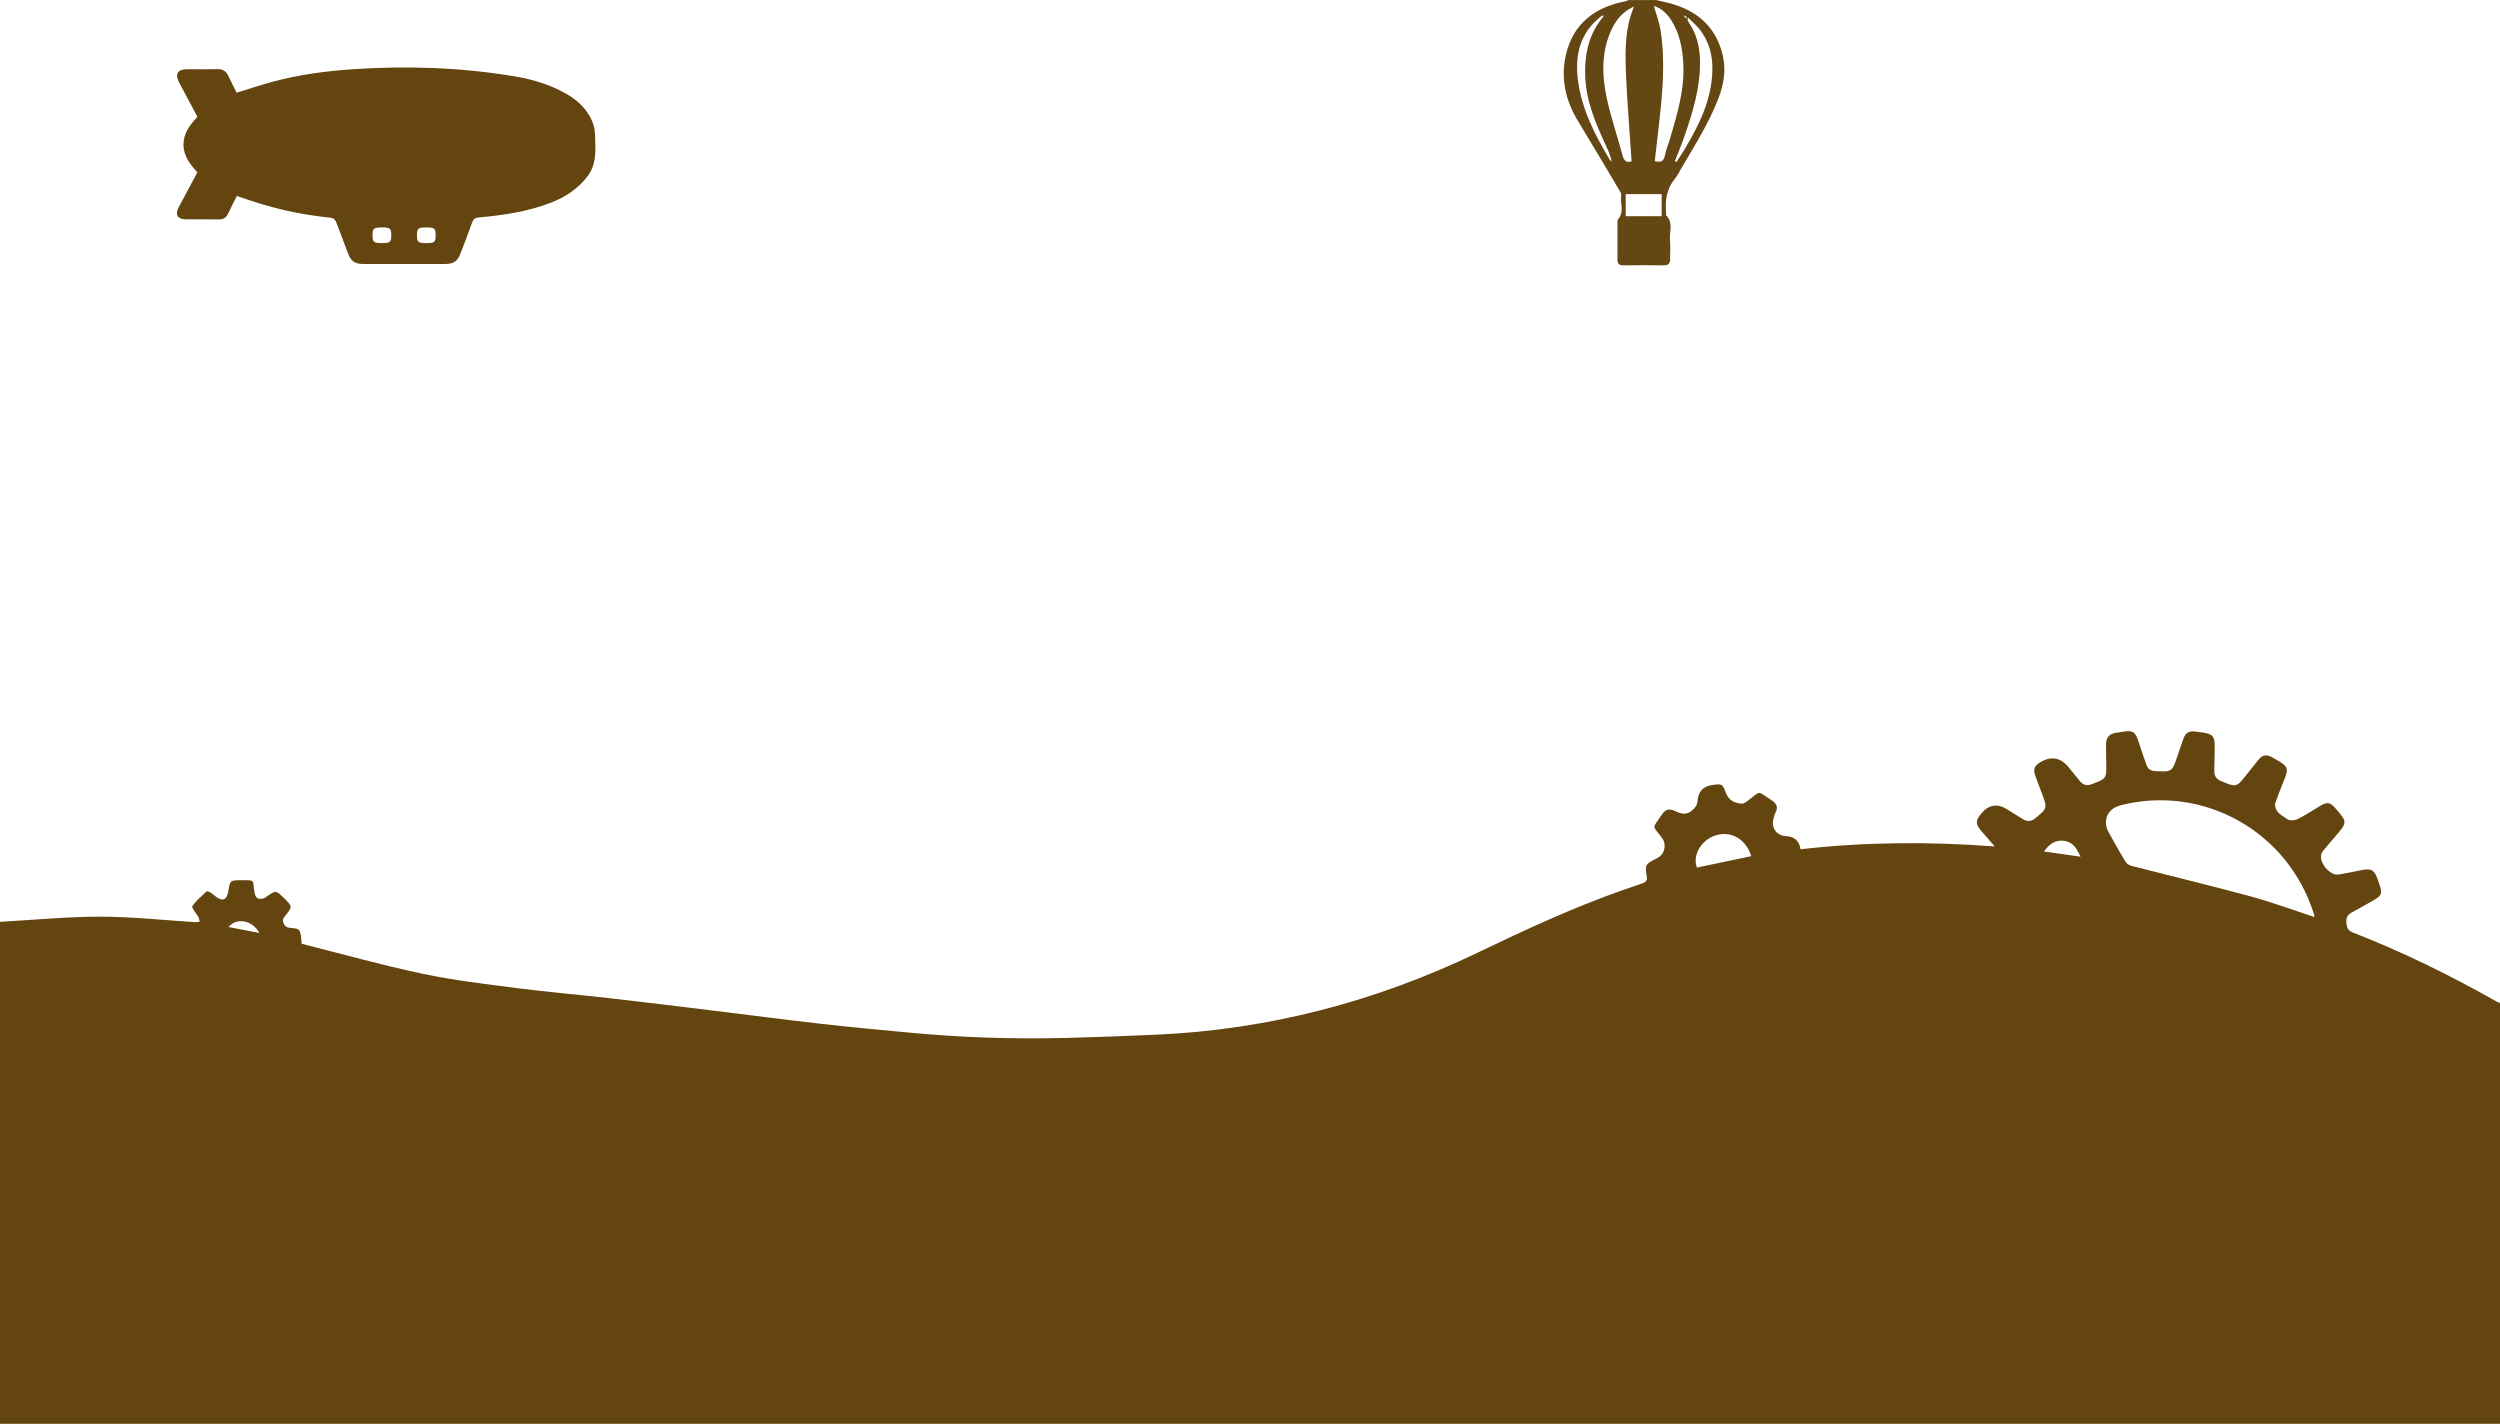 <?xml version="1.0" encoding="UTF-8"?>
<svg id="Layer_1" data-name="Layer 1" xmlns="http://www.w3.org/2000/svg" viewBox="0 0 504 287.04">
  <defs>
    <style>
      .cls-1 {
        fill: #654713;
      }

      .cls-1, .cls-2, .cls-3 {
        stroke-width: 0px;
      }

      .cls-2 {
        fill: #644510;
      }

      .cls-3 {
        fill: #64450f;
      }
    </style>
  </defs>
  <path class="cls-3" d="M0,185.84c6.74-.37,13.47-1.04,20.21-1.04,6.41,0,12.83.72,19.24,1.11.27.02.56-.09.83-.14-.08-.28-.15-.57-.24-.85-.02-.07-.1-.12-.14-.19-.41-.7-1.32-1.74-1.13-2.03.76-1.13,1.86-2.04,2.88-2.99.1-.09.51.06.73.19.37.23.7.52,1.05.79,1.4,1.11,2.29.78,2.58-.95.38-2.28.38-2.27,2.59-2.29,3.12-.03,2.24-.02,2.72,2.51.14.72.36,1.14.99,1.23.4.06.91-.05,1.23-.28,2.08-1.48,2.06-1.5,3.81.25,1.6,1.6,1.61,1.61.25,3.35-.39.5-.79.86-.42,1.64.33.7.73.86,1.44.92,1.95.17,1.94.21,2.2,3.2,8.08,2.03,16.17,4.31,24.38,6.04,6.33,1.34,12.79,2.09,19.22,2.92,6.12.79,12.28,1.3,18.42,2,7.2.82,14.4,1.71,21.59,2.59,7.11.87,14.22,1.81,21.34,2.61,5.82.66,11.66,1.19,17.49,1.74,10.55,1.01,21.14,1.34,31.73,1.08,5.99-.15,11.98-.39,17.97-.65,22.82-1,44.44-6.68,65.01-16.58,9.51-4.58,19.09-9.01,29.06-12.53,1.49-.53,3.01-1,4.48-1.57.26-.1.58-.61.53-.88-.44-2.78-.46-2.78,2.07-4.05,1.51-.76,1.94-2.74.95-4.07-2-2.68-2.03-1.68-.12-4.57.76-1.14,1.44-1.45,2.71-.86,1.11.52,2.25.97,3.48-.11.67-.59,1.04-1.11,1.1-1.94q.22-2.81,2.96-3.18c1.89-.25,2.04-.31,2.75,1.57.59,1.57,1.73,2.04,3.13,2.19.42.05.93-.33,1.32-.62,2.8-2.06,1.72-1.99,4.59-.19,1.21.76,1.6,1.52.88,2.79-.15.27-.18.6-.28.9-.61,1.88.49,3.52,2.45,3.67.04,0,.08,0,.12,0q2.46.15,2.85,2.64c12.95-1.48,25.93-1.56,39.14-.57-.96-1.1-1.81-2.09-2.66-3.07-1.24-1.44-1.26-2.09-.08-3.53q2.25-2.74,5.23-.88c1.08.67,2.16,1.36,3.25,2.01.84.5,1.63.44,2.42-.2,2.47-2.03,2.48-2.02,1.33-5.07-.45-1.19-.91-2.36-1.33-3.56-.43-1.23-.16-1.94.94-2.62q3.31-2.05,5.79.95c.76.92,1.51,1.86,2.27,2.79.66.8,1.41,1.01,2.43.62,2.94-1.12,2.95-1.09,2.89-4.26-.02-1.28-.05-2.56-.04-3.84,0-1.27.64-2,1.87-2.23.08-.01.16,0,.24-.02,3.79-.7,3.71-.46,4.84,3,.38,1.17.79,2.33,1.2,3.48.28.79.83,1.19,1.7,1.24,3.44.19,3.44.2,4.56-3.07.4-1.16.78-2.33,1.2-3.48.44-1.2,1.09-1.58,2.39-1.42,3.92.46,4,.57,3.89,4.48-.03,1.16-.06,2.32-.07,3.48-.01.98.41,1.63,1.35,2.02,3.11,1.29,3.11,1.31,5.21-1.36.74-.94,1.48-1.88,2.24-2.81.94-1.16,1.67-1.29,3.01-.54,3.34,1.86,3.33,1.97,1.93,5.34-.44,1.06-.83,2.14-1.23,3.22-.11.3-.26.61-.25.91.01,1.65,1.48,2.19,2.51,2.95.44.33,1.49.24,2.06-.05,1.6-.8,3.09-1.81,4.63-2.72,1.29-.76,1.92-.64,2.91.49,2.49,2.82,2.48,2.9.04,5.72-.79.91-1.57,1.81-2.33,2.73-.2.24-.39.51-.49.8-.57,1.68,1.72,4.45,3.46,4.16,1.56-.26,3.12-.57,4.68-.89,1.87-.39,2.52-.04,3.17,1.75,1.18,3.24,1.18,3.25-1.8,4.91-1.15.64-2.28,1.3-3.44,1.92-.87.46-1.13,1.17-1.02,2.09.1.84.26,1.51,1.24,1.89,10.08,3.93,19.77,8.69,29.18,14.02.17.09.36.14.54.21v84.89H0C0,253.31,0,219.57,0,185.84ZM466.56,184.86c-.02-.25,0-.37-.04-.48-5.15-16.69-22.25-26.33-39.05-22.02-2.57.66-3.66,3.06-2.39,5.38,1.1,2.02,2.24,4.03,3.43,6,.23.38.74.7,1.18.82,8.01,2.06,16.06,3.99,24.04,6.15,4.3,1.17,8.49,2.73,12.82,4.15ZM353.06,172.6c-1.13-3.58-4.26-5.25-7.45-4.1-2.75,1-4.45,4.07-3.5,6.4,3.62-.76,7.25-1.52,10.95-2.3ZM419.44,172.72c-.74-1.59-1.46-2.92-3.24-3.2-1.86-.28-3.07.67-4.14,2.13,2.44.35,4.78.69,7.38,1.06ZM52.28,188.08c-1.4-2.6-4.57-3.17-6.2-1.19,2.04.39,4.04.77,6.2,1.19Z"/>
  <path class="cls-1" d="M333.84,0c1.29.32,2.6.56,3.86.97,5.1,1.64,8.45,5.05,9.63,10.28.65,2.87.19,5.77-.88,8.55-1.91,4.96-4.73,9.43-7.41,13.98-.44.75-.82,1.57-1.37,2.23-1.7,2.05-2.01,4.41-1.78,6.94.01.16-.07.39,0,.47,1.54,1.5.6,3.39.78,5.09.13,1.22,0,2.47.03,3.71.02.92-.39,1.28-1.3,1.27-2.72-.03-5.44-.03-8.15,0-.82,0-1.17-.29-1.17-1.11.01-2.52,0-5.03,0-7.55,0-.2-.03-.46.08-.58,1.39-1.5.43-3.32.67-4.98.05-.33-.26-.72-.46-1.06-2.72-4.58-5.41-9.17-8.19-13.71-2.59-4.23-3.62-8.79-2.46-13.6,1.49-6.23,5.88-9.47,11.99-10.65.21-.04.4-.16.59-.24,1.84,0,3.68,0,5.52,0ZM339.72,3.19c-.1-.02-.19-.04-.29-.05.05.08.1.15.15.23.14.11.29.22.43.33.04-.05.08-.1.12-.15-.14-.12-.27-.24-.41-.36ZM329.24,1.4c-1.97.91-3.33,2.45-4.25,4.35-2.19,4.52-2.07,9.3-1.07,14.02.83,3.9,2.16,7.69,3.18,11.55.32,1.22.93,1.52,1.83,1.2-.4-6.08-.91-12.07-1.15-18.07-.17-4.37-.17-8.77,1.56-12.93.04-.08.07-.16.11-.25-.07.04-.15.09-.22.13ZM333.42,1.2c.45,1.61,1.08,3.2,1.34,4.84,1.03,6.49.37,12.97-.35,19.44-.26,2.32-.53,4.65-.81,7.02,1.07.21,1.8.16,2.03-1.13.19-1.08.66-2.11.97-3.17,1.48-5.04,3.05-10.06,2.75-15.41-.17-3.04-.72-6-2.38-8.64-.89-1.41-2.03-2.5-3.55-2.95ZM337.65,32.5c.1.05.2.11.31.16.57-.88,1.17-1.75,1.71-2.65,2.86-4.82,5.33-9.77,5.54-15.54.12-3.21-.62-6.16-2.68-8.69-.63-.77-1.4-1.42-2.21-2.23-.08.35-.13.43-.11.49.08.18.16.36.27.53,1.59,2.31,2.19,4.9,2.24,7.67.1,5.39-1.47,10.44-3.21,15.44-.57,1.63-1.24,3.21-1.86,4.82ZM323.38,3.16c-.25,0-.34-.03-.39,0-.17.11-.33.23-.48.35-4.05,3.29-5.01,7.7-4.4,12.59.73,5.88,3.4,11.03,6.37,16.04.1.17.3.29.45.43-.22-1.04-.6-1.98-1.03-2.9-2.1-4.56-4.14-9.12-4.32-14.26-.14-3.91.48-7.61,2.77-10.9.3-.44.64-.85,1.03-1.36ZM327.74,43.59h7.25v-4.45h-7.25v4.45Z"/>
  <path class="cls-2" d="M47.75,39.52c-.6,1.19-1.19,2.31-1.72,3.46-.39.85-.96,1.29-1.95,1.26-2.2-.05-4.4,0-6.6-.02-1.7-.02-2.25-.94-1.47-2.42,1.23-2.33,2.48-4.64,3.77-7.04-1.39-1.61-2.79-3.25-2.79-5.6,0-2.31,1.27-3.96,2.81-5.6-1.2-2.27-2.41-4.55-3.63-6.82-.97-1.81-.44-2.77,1.57-2.78,2.04,0,4.08.04,6.12-.02,1.07-.03,1.73.42,2.17,1.35.54,1.15,1.12,2.28,1.67,3.4,2.47-.76,4.85-1.56,7.26-2.21,5.23-1.41,10.58-2.14,15.96-2.51,11-.75,21.97-.4,32.87,1.43,3.56.59,7,1.63,10.18,3.4,2.62,1.46,4.72,3.46,5.68,6.38.3.92.31,1.95.34,2.94.1,2.6.17,5.18-1.56,7.44-1.94,2.53-4.47,4.18-7.39,5.31-4.67,1.8-9.56,2.52-14.5,2.96-.75.07-1.11.31-1.36,1.02-.72,2.07-1.52,4.12-2.31,6.16-.67,1.73-1.39,2.21-3.24,2.21-5.44,0-10.88,0-16.31,0-1.75,0-2.53-.49-3.17-2.15-.82-2.12-1.57-4.27-2.41-6.38-.14-.34-.61-.74-.96-.78-6.88-.74-11.77-1.85-19.02-4.4ZM77.08,45.85c-1.74,0-1.98.19-1.98,1.58,0,1.36.26,1.57,1.87,1.58,1.66,0,1.9-.19,1.91-1.53.01-1.41-.22-1.63-1.8-1.63ZM85.94,49.01c1.7,0,1.9-.18,1.88-1.66-.01-1.36-.22-1.51-2.04-1.5-1.48,0-1.73.24-1.72,1.6,0,1.36.26,1.57,1.88,1.57Z"/>
</svg>